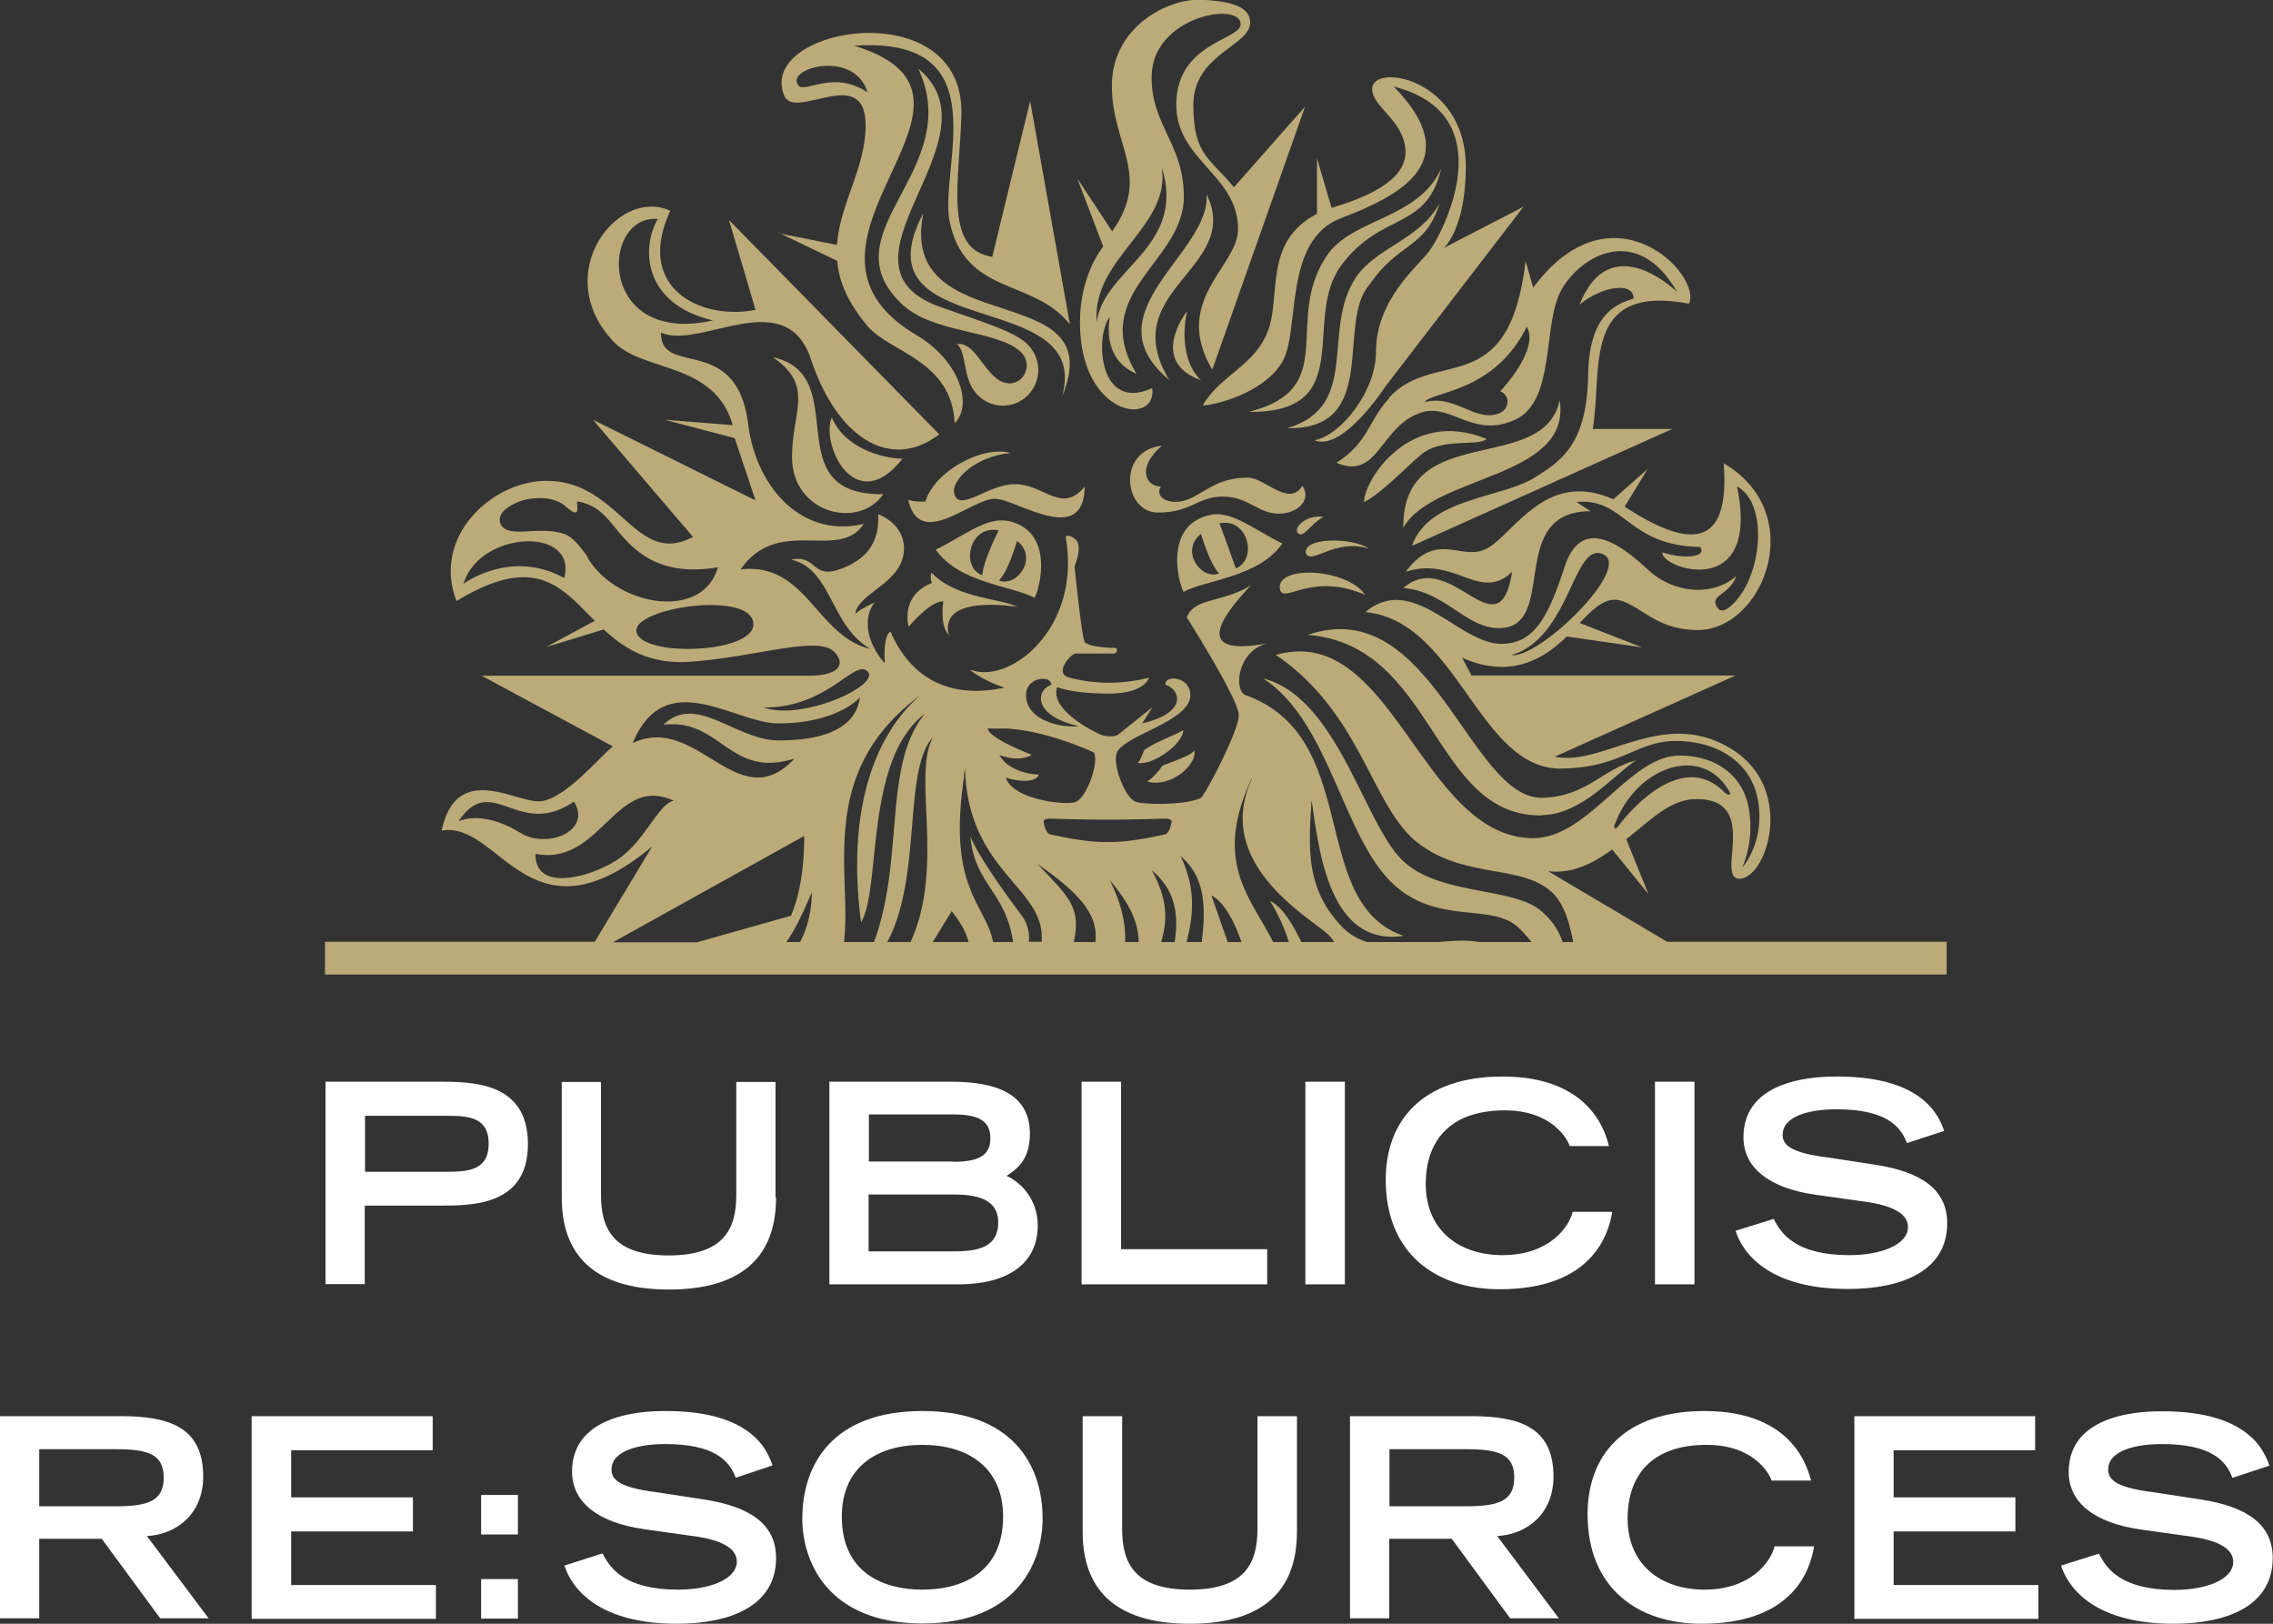 <?xml version="1.0" encoding="UTF-8"?>
<svg xmlns="http://www.w3.org/2000/svg" id="Layer_2" data-name="Layer 2" viewBox="0 0 84 60">
  <rect x="0" y="0" width="84" height="60" fill="#333333" stroke="none"/>
  <defs>
    <style>.cls-1{fill:#fff}.cls-2{fill:#bcab78}</style>
  </defs>
  <g id="Layer_1-2" data-name="Layer 1">
    <path class="cls-1" d="M12.03 39.97h4.15c1.26 0 3.33 0 3.33 2.3s-2.07 2.28-3.33 2.28h-2.7v2.9h-1.45v-7.48zm4.47 3.33c.83 0 1.56-.07 1.56-1.04s-.73-1.03-1.56-1.03h-3.01v2.07h3.01zm12.18.95c0 2.41-1.53 3.4-3.96 3.4s-3.96-.99-3.96-3.4v-4.27h1.45v4.17c0 1.24.44 2.24 2.5 2.24s2.5-1 2.5-2.24v-4.17h1.45v4.27zm1.97-4.28h4.49c1.75 0 2.92.49 2.92 1.92 0 .95-.46 1.3-.86 1.56.71.33 1.16 1.06 1.15 1.84 0 1.41-1.12 2.17-2.93 2.17h-4.77v-7.49zm4.58 2.96c.95 0 1.37-.24 1.37-.87s-.42-.88-1.37-.88h-3.12v1.74h3.12zm.04 3.31c.92 0 1.62-.18 1.62-1.07 0-.78-.64-1.03-1.62-1.03H32.1v2.1h3.17zm4.7-6.27h1.46v6.19h5.4v1.3h-6.86v-7.48zm8.27 0h1.46v7.49h-1.46v-7.49zm11.34 4.82c-.14.83-.74 2.85-4.16 2.85-2.36 0-4.21-1.32-4.21-4.05 0-2.18 1.36-3.81 4.32-3.81 3.33 0 3.82 2.17 3.93 2.57h-1.45c-.08-.26-.66-1.32-2.4-1.32-2.06 0-2.92 1.16-2.92 2.72 0 1.72 1.24 2.63 2.84 2.63 1.7 0 2.45-1.02 2.59-1.6h1.46zm1.58-4.82h1.46v7.49h-1.46v-7.49zm9.31 2.27c-.24-.67-.84-1.25-2.61-1.25-.98 0-1.98.25-1.98.94 0 .32.18.66 1.67.84l1.76.27c1.67.26 2.65.9 2.65 2.16 0 1.77-1.68 2.43-3.67 2.43-3.2 0-3.98-1.59-4.15-2.15l1.41-.44c.27.55.82 1.34 2.79 1.34 1.19 0 2.17-.39 2.17-1.04 0-.48-.55-.8-1.62-.94l-1.78-.25c-1.72-.24-2.68-.99-2.68-2.13 0-2.24 2.9-2.24 3.47-2.24 3.21 0 3.76 1.49 3.95 2.01l-1.38.45zM0 52.33h4.48c1.76 0 3.03.4 3.03 2.23 0 1.38-.98 2.14-2.08 2.2l2.28 3.04H5.92l-2.16-2.94H1.45v2.94H0v-7.48zm4.26 3.33c1.19 0 1.79-.18 1.79-1.06s-.6-1.05-1.79-1.05H1.45v2.11h2.81zm5.05-3.33h6.68v1.26h-5.23v1.74h4.5v1.26h-4.5v1.98h5.35v1.25H9.3v-7.48zm8.47 2.91h1.36v1.46h-1.36v-1.46zm0 3.11h1.36v1.46h-1.36v-1.46zm9.41-3.74c-.24-.67-.84-1.25-2.61-1.25-.98 0-1.98.25-1.98.94 0 .32.18.66 1.67.84l1.76.27c1.67.26 2.65.9 2.65 2.16 0 1.77-1.68 2.43-3.67 2.43-3.2 0-3.98-1.59-4.15-2.15l1.41-.45c.27.55.82 1.34 2.79 1.34 1.19 0 2.17-.39 2.17-1.04 0-.48-.55-.8-1.62-.94l-1.78-.25c-1.72-.24-2.69-.99-2.69-2.13 0-2.24 2.9-2.24 3.47-2.24 3.21 0 3.76 1.49 3.94 2.01l-1.37.46zm6.9-2.47c3.28 0 4.44 1.94 4.44 3.98 0 1.56-.91 3.87-4.44 3.87s-4.44-2.32-4.44-3.87c0-2.05 1.16-3.98 4.44-3.98zm2.98 3.9c0-1.8-1.28-2.65-2.98-2.65s-2.98.84-2.98 2.65c0 2.12 1.59 2.7 2.98 2.7s2.98-.58 2.98-2.7zm10.86.56c0 2.41-1.53 3.4-3.96 3.4s-3.96-.99-3.96-3.4v-4.27h1.46v4.17c0 1.24.44 2.24 2.5 2.24s2.5-1 2.5-2.24v-4.17h1.46v4.27zm1.97-4.27h4.48c1.76 0 3.03.4 3.03 2.23 0 1.38-.98 2.14-2.08 2.2l2.28 3.04h-1.8l-2.16-2.94h-2.31v2.94h-1.45v-7.48zm4.26 3.33c1.19 0 1.8-.18 1.8-1.06s-.6-1.05-1.8-1.05h-2.81v2.11h2.81zm12.88 1.49c-.14.83-.74 2.85-4.16 2.85-2.36 0-4.21-1.32-4.21-4.05 0-2.18 1.36-3.81 4.32-3.81 3.33 0 3.82 2.17 3.94 2.57h-1.46c-.08-.26-.66-1.32-2.4-1.32-2.06 0-2.92 1.16-2.92 2.72 0 1.72 1.24 2.63 2.84 2.63 1.7 0 2.45-1.02 2.59-1.6h1.46zm1.49-4.82h6.68v1.26h-5.23v1.74h4.5v1.26h-4.5v1.98h5.35v1.25h-6.8v-7.48zm13.97 2.28c-.24-.67-.84-1.25-2.61-1.25-.98 0-1.98.25-1.98.94 0 .32.18.66 1.67.84l1.76.27c1.67.26 2.65.9 2.65 2.16 0 1.77-1.68 2.43-3.67 2.43-3.2 0-3.98-1.59-4.15-2.15l1.4-.44c.27.55.82 1.34 2.79 1.34 1.19 0 2.17-.39 2.17-1.04 0-.48-.55-.8-1.62-.94l-1.78-.25c-1.72-.24-2.68-.99-2.68-2.13 0-2.24 2.9-2.24 3.47-2.24 3.21 0 3.76 1.49 3.95 2.01l-1.37.45z"></path>
    <path class="cls-2" d="M61.61 34.8l-4.4-2.61c.88.11 1.65-.28 2.37-.8l1.34 1.65-.82-2.03c.89-.7 1.62-1.46 2.53-1.48 2.48-.06.74 2.93 1.65 2.94 1.01 0 2.11-3.34-.32-4.81-2.52-1.53-4.72.68-6.5.3l6.68-3h-9.76l-.35-.66c1.77.8 3.02.06 3.87-.78l2.78.4-2.3-.9c.55-.58 1.01-1.02 1.6-.8.82.32 1.31 1.04 2.74 1.06 2.42.03 4.17-4.29.98-6.16.24 3.08-1.18 3.23-3.66 1.6l.85-1.39-1.27 1.12c-2.38-1.06-3.54 1.05-4.54 1.74s-1.92-.69-3.13.94c1.82-.6 2.74 1.14 3.93 0-.49 3.09-2.26-.94-4.02.6 1.52.11 2.32 1.48 3.53 1.48 2.24 0 .24-4.32 3.39-4.32l-.52-.34c1.79-.17 1.88 1.62 4.57 1.66.28.41-.7.44-1.39.2-.11.58 3.65 1.86 2.75-2.44 1.19.65.93 3.35-.18 4.38-.21.2-.42.3-.55.09-.3-.46.47-.45.7-1.15-.84.74-2.28.67-3.26-.24s-2.45-2.03-3.08-.1-1.15 2.82-2.31 2.84c-1.59.03-3.28-2.66-5.05-1.17 3.38.32 4.17 5.71 7.15 5.78 2.31 0 2.83-1.02 4.33-1.02s3.08.8 3.08 2.79c0 1.2-.63 1.88-.63 1.88.29-.7.37-1.47.23-2.22-.22-1.19-1.23-1.91-2.55-1.91-1.86 0-3.35 3.05-5.41 3.05-4.13 0-5.19-8-9.51-6.77 3.18 2.16 3.53 5.61 5.24 6.94 1.73 1.34 3.8.79 4.94 1.81.46.41.66 1.1.81 1.86h-.39c-.14-.4-.37-.77-.69-1.05-.99-1.05-3.96-.59-5.33-2.07s-2.37-5.94-5.05-6.62c2.34 1.51 2.87 5.41 4.54 7.32 1.68 1.91 3.89.9 4.91 1.9.17.16.32.34.47.52h-1.93a3.43 3.43 0 0 0-.56-.05c-.31 0-.63.02-.94.05h-2.65c-.36-.11-.69-.31-.95-.59-1.33-1.41-1.21-2.9-1.1-4.65.26 1.65.58 5.44 3.4 5.01-3.56-1.22-1.5-7.33-5.83-8.89-.47-.17-.31-1.71.87-1.93-2.34.45-2.32-.41-.67-2.14-1.02.65-2.13.46-2.38 1.2 0 0 1.92 3.02 1.92 3.61s-1.26 2.97-1.4 3.05c-.47.26-2.01.27-2.4.15-.41-.13-.89-1.43-.7-1.83.29-.63 2.67-1.15 2.71-2.08.03-.73-.96-.8-.92-.42.57.19.82 1.04-.86 1.43l.38-.6s-1.24 1-1.31 1.04-.35.06-.54 0-1.98-.92-1.67-1.78c0 0 .55.24 1.9.24s1.49-.59 1.49-.59c-.97.25-1.98.25-2.94 0-.59-.14.04-.89.24-.89h1.41c.08 0 .2-.2.01-.21-.14 0-1.04-.03-1.11-.25-.12-.38-.36-2.76-.36-2.76s.31-.74.05-.98-.38-.12-.38-.12c.59 3.3-1.93 5.35-3.37 4.96l-.17-.03c.39.28.82.5 1.28.65-2.69.57-3.78-1.07-4.21-2.07-.23.12-.24.76-.21 1.17-.56-.62-.89-1.56-.38-2.25-.69.33-.71.44-.71.44.03-.57 1.01-.94 1.51-1.6.5-.66.39-1.67-.67-2.1.07 1.02-.43 1.71-1.46 2.05-.99.33-.82-.57-1.75-.37 1.51.35 1.43 2.44 2.93 3.3-2.01-.47-2.35-3.21-4.8-2.94 1.4-2.01 3.63-.28 4.55-1.68-2.38.55-4-1.47-4.27-3.68-.42-3.39-3.26-1.72-3.22-3.39 1.43.65 4.61-1.82 5.54.99.98 2.94 2.96 4.13 4.74 2.77l-7.77-7.92.98 3.32c-2.03.4-4.47-.81-3.15-3.66-1.92-.9-4.46 2.31-2.11 4.82 1.08 1.16 3.73.73 4.42 3.1l-2.52-.2 2.59.68.77 2.3-6.01-2.98 3.7 4.33c-2.16 1.15-2.7-2.14-5.5-2.07-1.96.05-4.15 2.07-3.24 4.44 2.93-1.78 3.87-.51 5.11.73l-1.8.97 2.13-.65c.76.7 1.69 1.31 3.23 1.19 2.53-.19 4.76-1.01 5.33-.32.44.53-.06.84-.98.84H17.8l4.85 2.61c-.47.36-1.82 2.03-2.75 2.03s-3.03-1.44-3.58 1.08c2.16-.37 3.25 4.36 7.78.59l-2.12 3.52h-9.97v1.21h59.93V34.8H61.61zm-2.37-14.32c1.11.48-2.33 3.85-3.39 3.73 2.2-.66 2.28-4.22 3.39-3.73m.45 9.95c.78-2.09 3.22-2.98 4.23-1.16.05.09-.03.16-.21-.01-1.26-1.27-2.88-.06-3.9 1.26-.14.19-.19.07-.13-.09M24.31 8.09c-.64 1.12-.51 3.15 2.04 3.75-4.28.96-4.17-3.92-2.04-3.75m-3.46 13.27c-1.97-1.09-3.72.21-3.72.21.59-1.97 4.23-2.13 3.72-.21m.87-.78c-.3-.4-.55-.74-.87-.85-.41-.14-.87-.12-1.28-.1-.5.03-.94.04-1.07-.27-.09-.2 0-.42.27-.61.31-.21.68-.33 1.05-.34.45-.03.83.08 1.08.3s.35.24.39.22c.06-.03.05-.18.04-.28 0-.07-.02-.13.02-.12.7.12 1.04.55 1.4.99.6.73 1.53 1.83 3.78 1.44-.57 2.02-3.8 1.42-4.83-.38m1.82 2.75c-.12-.88 4.29-1.53 4.32-.27.03 1.1-4.19 1.24-4.32.27m22.75 5.44c-1.46 3.15 2.14 5.13 2.81 5.76.09.08.16.18.23.28h-1.22c-.36-.75-.73-1.32-1.16-1.52.3.47.53.98.7 1.52h-.58c-.84-1.67-2.23-2.94-.8-6.03m-.36 6.03h-.52l-.6-1.72c.46.24.81.88 1.11 1.72m-1.47 0h-.56c.24-.94.37-1.95-.22-3.17.94.77.93 1.98.78 3.17m-1 0h-.5c.22-.74.28-1.53-.35-2.66.93.79.99 1.71.85 2.66m-3.73 0c.3-1.31-.24-1.71-1.33-2.88 1.64 1.14 2.24 1.92 2.13 2.88h-.79zm1.33-2.29c.82.96 1.06 1.65 1.07 2.29h-.5c.02-.61-.09-1.33-.57-2.29m-.07-2.23c.72 0 2.09-.04 2.12-.04.19 0 .23.06.24.1 0 .07-.09.44-.24.48-.01 0-1.34.32-2.13.28-.78.04-2.11-.28-2.13-.28-.14-.04-.24-.4-.23-.48 0-.03.04-.1.23-.1 0 0 1.41.04 2.13.04m-2.08-4.98c-.58.19-.68 1.14 1.01 1.52-.55.08-1.9-.17-1.94-1.1-.04-.73.95-.8.93-.42m-1.66 1.61c1.58.09 3.24.89 3.24.89.19.4-.29 1.71-.7 1.83-.39.12-2.28-.09-2.56-.9 1.14.31 1.22-.12 1.22-.12s-1.04 0-1.46-.72c.81.29 1.2-.01 1.2-.01s-1.58-.6-1.63-.97h.69zm-1.57 1.76l.04-.31c.1 3.78 2.84 4.38 2.84 6.26v.17h-.48c.04-.37-.07-.73-.3-1.02-1.78-2.39-1.86-2.9-1.86-2.9.15 1.81 1.3 2.04 1.58 3.93h-.74c-.27-1.41-1.7-1.96-1.07-6.12m.16 6.12h-1.32l.7-1.14c.36.45.55.82.62 1.14m-2.14 0h-.86c1.3-2.42.57-6.36 1.69-7.57-.78 1.41.45 4.79-.83 7.57m.36-9.12c-.53.47-2.94 2.6-2.19 8.39.76-1.25.11-5.99 2.36-7.71-1.57 1.93-.74 5.34-1.88 8.44h-1.11c.31-2.49-1.06-6.24 2.82-9.12m-4.44 9.12h-.51c.36-.51.64-1.14.94-1.84 0 .64-.14 1.27-.43 1.84m2.5-9.99c.46.51-2.43 1.83-3.85 1.32 2.38.03 3.38-1.84 3.85-1.32m-3.3 1.91c1.63 0 2.6-.54 3.01-.96-.16 1.18-1.41 1.59-3 1.59s-3.05-1.76-4.26-.58c2.12-.25 2.44 2.01 4.84 1.25-2.08 2.24-3.6-1.71-5.98-.57 1.21-2.9 3.76-.73 5.38-.73m-11.81 3.61c1.24-1.84 2.2.69 4.26-.72.68 1.09-.99 1.76-1.97 1.16s-1.77-.64-2.28-.44m6.02 1.31c-.91.7-3.22 1.42-3.19-.1 2.41.47 2.96-2.97 5.11-1.96-.54.1-1.02 1.36-1.92 2.06m6.74-.77c0 1.31-.19 2.25-.49 2.96l-3.48.98h-3.1l7.07-3.93z"></path>
    <path class="cls-2" d="M42.94 16.47c-1.68.18-1.41 2.47-.15 2.47s1.45-.59 2.4-.59 1.3.63 2.06.63 1.22-.55.88-1.03c-.5.81-1.38-.3-2.02-.3-.99 0-1.42.41-2.06.74-.73.37-1.42.02-1.15-.41-.55 0-.91-.7.04-1.51m6.09-7.02c-1.62 2.42.53 4.91-2.88 5.77 4.05.04 1.94-3.43 3.42-5.42s3.15-1.26 3.69-3.57c-.85 1.88-3.3 1.83-4.23 3.22m-4.65 4.6c-.93-.91-.51-2.55-.51-2.55s-1.46 1.84.51 2.55"></path>
    <path class="cls-2" d="M50.11 10.25c-1.3 1.94.2 4.75-2.53 5.57 3.44.08 1.79-3.92 3.03-5.3 1.08-1.59 2.08-1.32 2.59-3.01-.73 1.35-2.35 1.63-3.09 2.74m4.83 5.97c-2.84-1.17-4.53 1.52-4.53 2.33.69-.33 1.82-1.57 2.24-1.85.77-.51 1.97-.2 2.29-.48m-6.68 4.22c.2.46 1.05-.56 2.33-.17-.62-.42-2.44-.42-2.33.17"></path>
    <path class="cls-2" d="M57.64 14.79c-.6 2.8-5.82.73-5.78 4.71 1.11-1.97 6.23-1.8 5.78-4.71M47.3 21.76c.1.6 1.15-.65 3.15.22-.69-1-3.3-1.1-3.15-.22m-4.09-7.72c-2.02-3.34 2.72-4.11 1.38-6.86.17 2.16-4.38 4.38-1.38 6.86m.51 12.94c-.27.19-.93.38-1.43.73-.05.09-.14.4-.25.48.52.11 1.65-.65 1.69-1.2m-6.51-7.74c-.79-.16-1.73.64-2.64 1.06.86 1.24 2.85 1.34 3.65 1.78.18-.28.79-2.49-1.01-2.85m-.92 2.02c-.82-.31-.47-1.89.61-1.66-.07.13-.56 1.09-.61 1.66m.62.19c.36-.39.61-1.32.67-1.46.79.61 0 1.72-.67 1.46"></path>
    <path class="cls-2" d="M40.08 17.99c-.86 1.02-1.48-.1-2.58-.1-.95-.01-2.04 1.05-2.23.37-.15-.53.82-1.42 2.09-1.52-1.08-.3-2.84.7-3.16 1.79-.21.02-.43 0-.64-.06.44 1.87 2.32-.04 3.2-.04.8 0 3.28 1.81 3.33-.44m-.26-11.35l.94 2.47s-.86 1.01-.86 2.8c0 3.52 2.87 3.85 2.67 2.43-2.02.93-2.12-2.01-1.56-2.63 0 0-.37 1.54.98 2.1-1.8-2.99 1.75-4.13 1.75-6.53 0-1.99-1.22-2.64-1.19-4.47.03-2.2 3.25-2.77 3.29-1.93.03.6-2.34.67-2.38 2.94-.03 2.13 2.33 2.64 2.28 4.7-.04 1.35-2.45 2.6-.95 5.14l3.43-9.72-2.63 2.98c-.84-1.05-1.5-1.15-1.5-3.04s2.1-2.17 2.1-3.05c0-.7-1.05-.8-1.82-.84-1.19-.05-3.29.98-3.29 3.18s1.48 3.31.01 5.38l-1.27-1.93zm3.1-.48c.94 2.98-2.15 3.77-2.4 5.74-.19-2.38 2.77-3.51 2.4-5.74M37.6 22.44c-.48-.33-2.22-.28-3.18-1.28-.04.12-.03.26.02.38-1.2.48-.86 1.62-.86 1.62s.78-.95 1.28-.94c0 0-.11.76.11 1.11l.1.16c-.42-1.58 2.53-1.06 2.53-1.06M28.78 8.6l2.16 1.04c.06.74.38 1.53 1.12 2.41.84.98 3.12 1.27 3.22 3.59.7-.7.15-2.33-1.4-3.25-5.79-3.42 3.96-8.78-2.31-10.7 5.41-.37 3.1 4.55 3.53 6.53.6 2.72 3.1 2.06 4.44 3.77l-1.47-8.26-1.4 5.76c-1.84-.27-1.19-2.9-1.14-5.28.09-4.52-7.59-3.22-6.55-.68.39.96 3-1.2 3.01 1.09.01 1.56-.95 2.9-1.06 4.43l-2.15-.43zm.73-5.44c-.53-.64 2.07-1.36 2.55.25-1.28-.84-2.3.05-2.55-.25"></path>
    <path class="cls-2" d="M34.12 7.88c-2.55 4.85 6.28 2.65 5.13 6.77 1.86-4.46-6.09-1.98-5.13-6.77M57 30.12c1.47-.03 2.63-1.49 3.46-2.02-1.19.28-1.82 1.34-3.46 1.38-2.69.05-4.1-7.59-8.67-6.02 4.72.37 4.61 6.76 8.67 6.67"></path>
    <path class="cls-2" d="M37.28 14.16c-.13 0-.25-.04-.36-.11-.61-.39-.93-1.44-1.55-1.33.36.28.2 1.27.71 1.82.25.29.61.45.98.45.72 0 1.31-.59 1.31-1.32 0-.41-.19-.79-.5-1.04-.46-.36-1.12-.6-3.05-1.26-4.57-1.56 2.27-6.22-.88-8.83 1.73 3.75-3.32 5.98-.69 8.62 1.14 1.19 3.63 1.01 4.49 1.86.26.26.27.68.02.95-.12.13-.3.2-.48.2m-3.93 2.78c-.82-.02-2.15-.42-2.61-1.53-.43 1.01.88 3.74 2.61 1.53m10.78 10.78c-.05.13-.42.28-1.17.56-.15.23-.34.43-.56.59.89.25 1.88-.67 1.73-1.16m3.81-8.06c.19.31.46-.28.97-.56-.66-.09-1.07.39-.97.56m-.55.42c-.91-.42-1.85-1.22-2.63-1.06-1.8.36-1.19 2.57-1.02 2.85.8-.44 2.8-.54 3.65-1.79m-1.72.92s-.54-1.53-.61-1.66c1.08-.23 1.42 1.35.61 1.66m-1.29-1.27c.06.14.31 1.07.67 1.46-.67.26-1.45-.85-.67-1.46m6.96-5.02c-.81.89-.75 1.62-1.95 2.39 1.57.68 1.61-1.41 3.18-1.87 1.07-.31 1.89.98 3.42.28s.99-3.56 1.73-4.83 2.8-2.43 4.26.11c0 0-2.46-2.43-3.61.47.8-.67 2-.88 2-.23-.63.2-1.65.57-1.68 2.84-.04 2.64-1.1 3.21-1.93 3.75-1.19.79-3.96.75-4.58 2.55l9.62-4.32h-2.94c.38-2.16-.46-5.38 3.56-4.63.49-1.07-2.85-4.52-5.76-.59l-.28-.99c-.61 5.23-3.36 3.2-5.04 5.05m5.08-2.62c.5.85-.98 2.39-.98 2.39.39.14.37.7-.11.84-.87.26-1.57-.73-2.68-.44.23-.4 2.56-.32 3.78-2.8"></path>
    <path class="cls-2" d="M32.66 18.26c-4.05.07-1.07-4.4-4.1-5.06 1.56 1.06.7 2.01.71 3.71.01 2.06 2.47 2.68 3.38 1.34m14.2-6.01c-.47 1.27-1.77 1.63-2.4 2.74.35.01 2.24-.42 2.94-1.61.67-1.15.01-4.49 2.17-5.31 2.26-.86 4.62-2.12 1.95-4.86 4.1 1.04 1.8 5.43 1.31 6.08-.46.6-1.97 1.8-1.97 3.73 0 1.43-1.27 3.06-2.27 3.26 1.05.43 2.62-1.99 2.62-1.99l5.1-6.64-2.94 1.52s.81-.7.81-3.01c0-3.27-3.5-3.86-3.46-2.84.03.67 1.19 1.15 1.23 2.27s-1.52 1.74-2.73 2.1l-.54-1.83V7.9c-1.98 1.03-1.32 2.99-1.81 4.33"></path>
  </g>
</svg>
